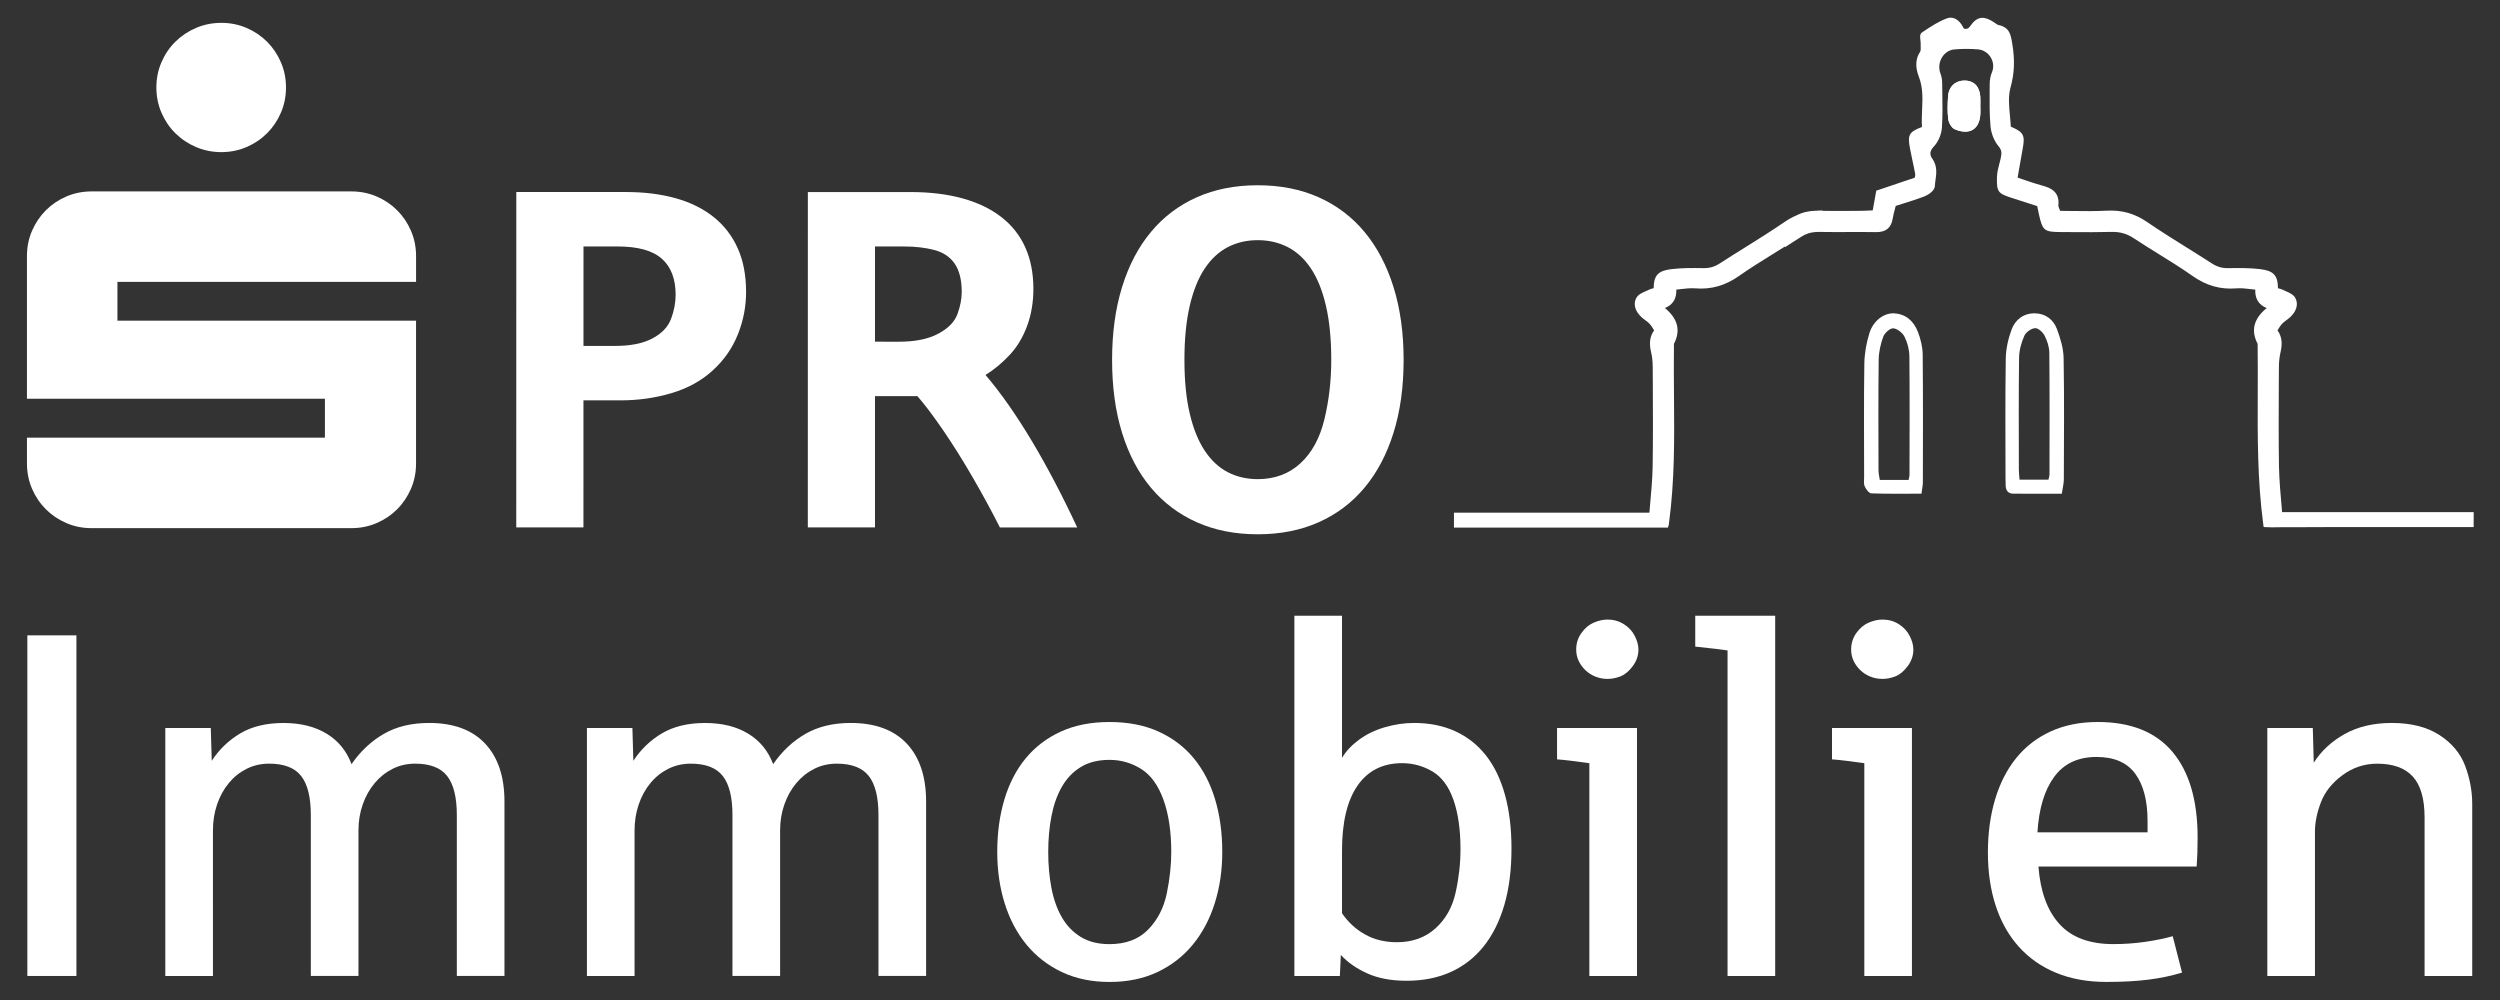 <?xml version="1.0" encoding="utf-8"?>
<!-- Generator: Adobe Illustrator 16.0.3, SVG Export Plug-In . SVG Version: 6.00 Build 0)  -->
<!DOCTYPE svg PUBLIC "-//W3C//DTD SVG 1.1//EN" "http://www.w3.org/Graphics/SVG/1.1/DTD/svg11.dtd">
<svg version="1.1" id="Ebene_1" xmlns="http://www.w3.org/2000/svg" xmlns:xlink="http://www.w3.org/1999/xlink" x="0px" y="0px"
	 width="240.945px" height="96.378px" viewBox="0 0 240.945 96.378" enable-background="new 0 0 240.945 96.378"
	 xml:space="preserve">
<rect x="0" y="0" width="240.945" height="96.378" fill="#333333" stroke="none"/>
<g>
	<path fill="#FFFFFF" d="M15.561,10.861c0.326,0.757,0.771,1.417,1.34,1.979c0.567,0.562,1.231,1.007,1.995,1.333
		c0.762,0.325,1.574,0.488,2.437,0.488s1.671-0.163,2.429-0.488c0.757-0.326,1.417-0.771,1.979-1.333
		c0.562-0.563,1.007-1.223,1.333-1.979c0.326-0.756,0.489-1.566,0.489-2.429c0-0.861-0.163-1.671-0.489-2.429
		c-0.326-0.757-0.771-1.416-1.333-1.979c-0.563-0.563-1.222-1.007-1.979-1.333c-0.758-0.325-1.567-0.488-2.43-0.488
		c-0.861,0-1.674,0.163-2.437,0.488c-0.764,0.326-1.428,0.771-1.995,1.333c-0.568,0.562-1.016,1.222-1.34,1.979
		c-0.326,0.758-0.489,1.567-0.489,2.429C15.072,9.295,15.235,10.104,15.561,10.861L15.561,10.861L15.561,10.861z M8.827,50.902
		h25.027c0.873,0,1.688-0.162,2.443-0.488c0.758-0.326,1.417-0.771,1.979-1.332c0.562-0.563,1.007-1.224,1.333-1.979
		c0.326-0.757,0.489-1.566,0.489-2.429V30.905h-28.78v-3.737H40.1v-2.491c0-0.862-0.163-1.672-0.489-2.429s-0.771-1.417-1.333-1.979
		c-0.563-0.562-1.222-1.007-1.979-1.333c-0.757-0.325-1.571-0.488-2.443-0.488H8.827c-0.862,0-1.672,0.163-2.429,0.488
		c-0.757,0.326-1.417,0.771-1.979,1.333c-0.563,0.563-1.007,1.223-1.333,1.979c-0.326,0.757-0.488,1.566-0.488,2.428v13.752h28.717
		v3.753H2.598v2.492c0,0.862,0.163,1.672,0.488,2.429c0.326,0.757,0.771,1.417,1.333,1.979s1.223,1.006,1.979,1.332
		C7.155,50.74,7.965,50.902,8.827,50.902L8.827,50.902z"/>
	<path fill="#FFFFFF" d="M64.671,30.739c-0.295,0.779-0.896,1.408-1.806,1.885c-0.908,0.477-2.098,0.715-3.566,0.715h-3.065
		l0.001-9.586l3.293,0.001c1.953,0,3.373,0.395,4.259,1.182c0.886,0.788,1.329,1.946,1.329,3.476
		C65.114,29.183,64.967,29.959,64.671,30.739L64.671,30.739z M68.75,20.893c-1.015-0.802-2.233-1.4-3.657-1.795
		c-1.423-0.394-3.014-0.591-4.77-0.591l-10.562-0.001l-0.005,32.322h6.475l0.001-12.242h3.588c1.696,0,3.324-0.23,4.884-0.692
		c1.561-0.461,2.885-1.188,3.976-2.18c1.09-0.992,1.899-2.15,2.431-3.475c0.53-1.325,0.795-2.691,0.795-4.102
		c0-1.62-0.272-3.032-0.817-4.235C70.544,22.699,69.764,21.695,68.75,20.893z"/>
	<path fill="#FFFFFF" d="M92.28,30.265c-0.273,0.75-0.89,1.383-1.852,1.896c-0.963,0.516-2.224,0.772-3.782,0.772l-2.316-0.001
		l0.001-9.176h2.839c1.061,0,2.021,0.114,2.886,0.341c0.862,0.228,1.518,0.671,1.965,1.329c0.445,0.659,0.67,1.563,0.669,2.715
		C92.689,28.808,92.553,29.516,92.28,30.265L92.28,30.265z M94.982,36.137c0.833-0.515,1.608-1.158,2.329-1.931
		c0.719-0.771,1.278-1.703,1.681-2.793c0.401-1.091,0.604-2.279,0.604-3.566c0-1.514-0.262-2.851-0.783-4.009
		c-0.522-1.159-1.291-2.132-2.306-2.919c-1.015-0.788-2.256-1.386-3.725-1.795s-3.143-0.613-5.02-0.614l-9.903-0.001l-0.003,32.323
		h6.473L84.33,38.18l4.088,0.001c0.667,0.757,1.478,1.828,2.431,3.214c0.954,1.386,1.919,2.923,2.896,4.611s1.852,3.298,2.623,4.828
		h7.45c-1.423-3.059-2.884-5.841-4.382-8.348C97.935,39.979,96.451,37.863,94.982,36.137z"/>
	<path fill="#FFFFFF" d="M127.644,40.41c-0.439,1.817-1.212,3.233-2.317,4.248c-1.105,1.014-2.476,1.521-4.111,1.521
		c-1.06-0.001-2.021-0.224-2.885-0.671c-0.863-0.446-1.604-1.14-2.226-2.078c-0.621-0.939-1.102-2.132-1.441-3.578
		c-0.341-1.445-0.511-3.168-0.511-5.167c0-2.014,0.171-3.752,0.512-5.213c0.341-1.461,0.821-2.657,1.442-3.589
		c0.621-0.931,1.363-1.62,2.227-2.066s1.824-0.67,2.884-0.67c1.062,0,2.025,0.224,2.896,0.67c0.871,0.447,1.616,1.137,2.237,2.067
		c0.621,0.932,1.102,2.128,1.441,3.589c0.341,1.462,0.512,3.199,0.512,5.213C128.304,36.686,128.084,38.594,127.644,40.41
		L127.644,40.41z M134.301,27.657c-0.65-2.081-1.582-3.85-2.793-5.304c-1.212-1.454-2.684-2.567-4.418-3.34
		c-1.733-0.772-3.69-1.158-5.871-1.158c-2.181-0.001-4.138,0.386-5.872,1.157c-1.734,0.772-3.207,1.885-4.417,3.339
		c-1.213,1.453-2.14,3.222-2.783,5.303c-0.645,2.083-0.966,4.426-0.966,7.03c0,2.62,0.32,4.967,0.964,7.041
		c0.644,2.075,1.57,3.836,2.781,5.281c1.212,1.446,2.685,2.556,4.418,3.328c1.733,0.772,3.691,1.16,5.871,1.16
		c2.182,0,4.139-0.387,5.872-1.158c1.734-0.771,3.206-1.88,4.418-3.327c1.211-1.446,2.144-3.206,2.794-5.28
		c0.652-2.075,0.979-4.422,0.979-7.042C135.277,32.083,134.952,29.74,134.301,27.657z"/>
	<path fill="#FFFFFF" d="M190.867,10.355c-0.002,0-0.004,0-0.007,0c0-0.349,0.021-0.697-0.003-1.044
		c-0.069-0.986-0.63-1.548-1.521-1.548c-0.876,0-1.522,0.584-1.585,1.517c-0.049,0.73-0.078,1.479,0.017,2.2
		c0.047,0.354,0.32,0.843,0.62,0.973c1.482,0.641,2.475-0.045,2.479-1.633C190.868,10.665,190.867,10.51,190.867,10.355z"/>
	<path fill="#FFFFFF" d="M189.459,9.257c-0.087,0.004-0.175,0.008-0.262,0.012c-0.059,0.596-0.217,1.195,0.262,1.763
		C189.459,10.439,189.459,9.849,189.459,9.257L189.459,9.257z M190.867,10.355c0,0.154,0.001,0.31,0,0.464
		c-0.005,1.588-0.997,2.274-2.479,1.633c-0.3-0.13-0.573-0.618-0.62-0.973c-0.095-0.722-0.065-1.469-0.017-2.2
		c0.063-0.932,0.709-1.517,1.585-1.517c0.892,0,1.452,0.563,1.521,1.548c0.023,0.347,0.003,0.695,0.003,1.044
		C190.863,10.355,190.865,10.355,190.867,10.355z"/>
	<path fill="#FFFFFF" d="M189.454,9.257c0,0.592,0,1.183,0,1.774c-0.479-0.567-0.321-1.167-0.263-1.763
		C189.279,9.265,189.367,9.261,189.454,9.257z"/>
	<path fill="#FFFFFF" d="M183.944,46.256c0.046-0.232,0.088-0.344,0.09-0.455c0.005-3.818,0.028-7.637-0.011-11.454
		c-0.006-0.635-0.181-1.316-0.464-1.883c-0.19-0.38-0.696-0.793-1.088-0.822c-0.313-0.024-0.832,0.449-0.967,0.811
		c-0.262,0.706-0.432,1.486-0.44,2.238c-0.044,3.548-0.024,7.097-0.017,10.645c0,0.292,0.077,0.583,0.124,0.921
		C182.123,46.256,182.995,46.256,183.944,46.256L183.944,46.256z M185.19,47.579c-1.692,0-3.267,0.028-4.836-0.031
		c-0.23-0.009-0.521-0.408-0.642-0.688c-0.113-0.264-0.051-0.607-0.052-0.916c-0.002-3.634-0.035-7.267,0.021-10.898
		c0.016-0.988,0.198-2.004,0.491-2.948c0.372-1.195,1.402-1.95,2.375-1.898c1.181,0.063,1.924,0.793,2.314,1.829
		c0.253,0.673,0.436,1.418,0.444,2.133c0.042,4.096,0.023,8.192,0.018,12.289C185.324,46.749,185.255,47.05,185.19,47.579z"/>
	<path fill="#FFFFFF" d="M197.423,46.231c0.047-0.219,0.103-0.365,0.103-0.512c0.005-3.906,0.021-7.813-0.017-11.718
		c-0.005-0.557-0.198-1.15-0.454-1.651c-0.168-0.329-0.619-0.742-0.917-0.722c-0.372,0.025-0.883,0.383-1.035,0.729
		c-0.289,0.652-0.499,1.398-0.509,2.108c-0.049,3.596-0.023,7.193-0.021,10.79c0,0.301,0.04,0.602,0.067,0.975
		C195.596,46.231,196.5,46.231,197.423,46.231L197.423,46.231z M198.71,47.584c-1.682,0-3.182,0.007-4.683-0.005
		c-0.462-0.003-0.699-0.28-0.723-0.734c-0.015-0.27-0.017-0.541-0.017-0.811c-0.001-3.825-0.036-7.65,0.025-11.475
		c0.015-0.939,0.233-1.915,0.561-2.799c0.354-0.958,1.154-1.572,2.234-1.562c1.027,0.009,1.793,0.593,2.138,1.518
		c0.331,0.888,0.624,1.851,0.642,2.786c0.069,3.9,0.034,7.804,0.021,11.706C198.907,46.616,198.795,47.022,198.71,47.584z"/>
	<path fill="#FFFFFF" d="M238.409,49.358h-18.467c-0.002-0.024-0.004-0.048-0.006-0.073c-0.121-1.371-0.271-3.077-0.291-4.268
		c-0.044-2.689-0.03-5.426-0.018-8.072l0.009-1.557c0.002-0.512,0.053-0.987,0.151-1.414c0.146-0.631,0.236-1.426-0.286-2.131
		c0.02-0.031,0.038-0.063,0.058-0.093c0.121-0.199,0.234-0.387,0.37-0.534c0.11-0.121,0.254-0.227,0.405-0.339
		c0.125-0.093,0.256-0.188,0.378-0.302c0.625-0.575,0.818-1.263,0.517-1.841c-0.185-0.351-0.593-0.527-0.954-0.683
		c-0.104-0.045-0.2-0.087-0.287-0.131c-0.147-0.073-0.3-0.109-0.441-0.138c-0.017-1.271-0.444-1.696-1.75-1.847
		c-1.001-0.116-2.016-0.11-3.055-0.092c-0.581,0.011-1.061-0.128-1.554-0.446c-0.796-0.516-1.613-1.025-2.404-1.519
		c-1.272-0.795-2.589-1.616-3.844-2.477c-1.206-0.826-2.443-1.175-3.893-1.097c-1.087,0.06-2.2,0.044-3.277,0.031
		c-0.397-0.006-0.806-0.01-1.21-0.012c-0.022-0.053-0.043-0.104-0.063-0.151c-0.063-0.149-0.125-0.291-0.117-0.362
		c0.147-1.295-0.697-1.698-1.545-1.922c-0.603-0.16-1.189-0.362-1.812-0.577c-0.189-0.064-0.379-0.13-0.571-0.195
		c0.042-0.239,0.083-0.475,0.123-0.707c0.126-0.723,0.245-1.404,0.371-2.091c0.234-1.274,0.097-1.576-1.149-2.114
		c-0.017-0.347-0.05-0.701-0.083-1.046c-0.088-0.928-0.179-1.887,0.055-2.717c0.381-1.362,0.432-2.675,0.165-4.258l-0.012-0.065
		c-0.129-0.769-0.252-1.494-1.308-1.705c-0.088-0.018-0.204-0.1-0.316-0.179c-0.052-0.037-0.103-0.073-0.154-0.106
		c-0.82-0.527-1.512-0.672-2.216,0.335c-0.205,0.293-0.346,0.363-0.657,0.295c-0.315-0.676-0.768-1.048-1.254-1.055h-0.028
		c-0.115,0.002-0.231,0.024-0.349,0.067c-0.821,0.302-1.563,0.796-2.278,1.274l-0.109,0.072c-0.242,0.162-0.204,0.463-0.167,0.753
		c0.014,0.104,0.027,0.213,0.025,0.284c-0.004,0.102-0.001,0.204,0.001,0.304c0.006,0.191,0.013,0.431-0.05,0.524
		c-0.452,0.681-0.494,1.472-0.126,2.419c0.405,1.045,0.359,2.083,0.312,3.182c-0.023,0.543-0.049,1.103-0.012,1.657
		c-1.273,0.478-1.398,0.768-1.153,2.085c0.073,0.394,0.158,0.789,0.241,1.172c0.09,0.419,0.184,0.853,0.26,1.278
		c0.015,0.078-0.011,0.195-0.038,0.319c-0.002,0.012-0.005,0.022-0.007,0.034l-3.708,1.25l-0.34,1.897
		c-0.066,0.004-0.13,0.008-0.193,0.012c-0.283,0.017-0.529,0.031-0.774,0.032c-0.32,0.002-0.641,0.005-0.961,0.007
		c-0.954,0.007-1.938,0.015-2.908-0.005v-0.034l-0.335,0.008c-0.085,0.002-0.169,0.009-0.253,0.015l-0.036,0.002
		c-0.694,0.007-1.315,0.155-1.898,0.452c-0.394,0.168-0.771,0.377-1.149,0.637c-1.255,0.86-2.572,1.682-3.845,2.476
		c-0.79,0.493-1.608,1.004-2.404,1.52c-0.493,0.318-0.971,0.456-1.554,0.446c-1.038-0.018-2.055-0.024-3.055,0.092
		c-1.306,0.15-1.733,0.576-1.75,1.847c-0.142,0.028-0.295,0.063-0.441,0.138c-0.087,0.044-0.185,0.086-0.287,0.131
		c-0.361,0.155-0.771,0.332-0.954,0.683c-0.302,0.578-0.109,1.266,0.516,1.841c0.123,0.113,0.253,0.209,0.379,0.302
		c0.151,0.112,0.294,0.218,0.405,0.339c0.135,0.147,0.25,0.335,0.37,0.534c0.019,0.03,0.038,0.062,0.057,0.093
		c-0.521,0.705-0.432,1.5-0.286,2.131c0.1,0.426,0.15,0.902,0.152,1.414l0.008,1.553c0.014,2.647,0.027,5.386-0.017,8.076
		c-0.019,1.126-0.153,2.615-0.271,3.931c-0.014,0.157-0.027,0.313-0.042,0.465H140.13v1.439h20.642v-0.169h0.047l0.038-0.283
		c0.547-4.118,0.515-8.061,0.479-12.234c-0.013-1.629-0.026-3.313-0.005-5.026c0.667-1.287,0.382-2.422-0.872-3.451
		c0.769-0.31,1.137-0.903,1.101-1.775c0.137-0.015,0.272-0.03,0.404-0.046c0.496-0.058,0.966-0.112,1.413-0.076
		c1.548,0.123,2.891-0.256,4.224-1.194c1.048-0.737,2.161-1.428,3.237-2.095c0.392-0.242,0.792-0.49,1.19-0.742v0.065l0.737-0.471
		c0.271-0.174,0.543-0.348,0.814-0.523c0.245-0.159,0.489-0.275,0.735-0.352c0.298-0.082,0.607-0.123,0.938-0.127
		c0.95,0.016,1.914,0.013,2.847,0.011c0.89-0.003,1.811-0.006,2.715,0.008c0.935,0.016,1.462-0.411,1.601-1.303
		c0.05-0.318,0.137-0.644,0.222-0.958c0.023-0.088,0.047-0.176,0.069-0.264c0.235-0.076,0.467-0.147,0.696-0.221
		c0.724-0.228,1.408-0.442,2.086-0.704c0.247-0.096,0.96-0.48,0.987-0.981c0.01-0.183,0.036-0.368,0.063-0.564
		c0.092-0.65,0.196-1.387-0.323-2.112c-0.267-0.372-0.215-0.743,0.159-1.136c0.433-0.454,0.74-1.172,0.784-1.829
		c0.075-1.126,0.057-2.27,0.038-3.376c-0.005-0.314-0.01-0.628-0.013-0.942c-0.002-0.309-0.062-0.619-0.167-0.899
		c-0.194-0.515-0.135-1.103,0.163-1.573c0.272-0.435,0.709-0.708,1.197-0.749c0.743-0.063,1.505-0.063,2.265-0.001
		c0.505,0.042,0.95,0.324,1.223,0.774c0.266,0.441,0.311,0.972,0.122,1.418c-0.143,0.332-0.22,0.734-0.221,1.133
		c-0.001,0.23-0.003,0.461-0.006,0.692c-0.008,1.113-0.016,2.265,0.083,3.396c0.061,0.692,0.36,1.434,0.783,1.934
		c0.315,0.374,0.314,0.66,0.188,1.202c-0.033,0.144-0.071,0.287-0.109,0.432c-0.108,0.417-0.222,0.849-0.238,1.295
		c-0.051,1.476,0.115,1.616,1.44,2.044l2.437,0.785l0.038,0.182c0.047,0.228,0.086,0.427,0.131,0.627
		c0.341,1.545,0.515,1.687,2.067,1.691c0.405,0.001,0.81,0.004,1.214,0.007c1.203,0.008,2.446,0.016,3.671-0.02
		c0.84-0.025,1.519,0.167,2.199,0.619c0.796,0.528,1.621,1.04,2.418,1.534c1.077,0.667,2.19,1.356,3.237,2.094
		c1.333,0.938,2.675,1.317,4.223,1.194c0.448-0.036,0.917,0.019,1.413,0.076c0.133,0.016,0.269,0.031,0.406,0.046
		c-0.037,0.872,0.331,1.466,1.099,1.775c-1.254,1.029-1.539,2.164-0.872,3.451c0.021,1.591,0.016,3.167,0.011,4.691
		c-0.017,4.349-0.031,8.456,0.531,12.691l0.036,0.271l0.271,0.015c0.204,0.011,0.393,0.015,0.567,0.015
		c0.165,0,0.317-0.003,0.461-0.006c0.132-0.003,0.255-0.006,0.371-0.005c0.685,0.002,1.443-0.001,2.193-0.004
		c0.588-0.003,1.17-0.003,1.707-0.005h0.328v-0.004h14.344L238.409,49.358L238.409,49.358z"/>
	<rect x="2.636" y="61.234" fill="#FFFFFF" width="4.729" height="32.828"/>
	<path fill="#FFFFFF" d="M41.354,69.677c-1.692,0-3.146,0.352-4.36,1.051c-1.215,0.699-2.253,1.672-3.114,2.918
		c-0.477-1.275-1.279-2.257-2.41-2.941c-1.131-0.684-2.512-1.025-4.142-1.025c-1.646,0-3.03,0.33-4.152,0.992
		c-1.122,0.66-2.045,1.545-2.769,2.652l-0.092-3.16h-4.383v23.899h4.591V80.037c0-0.893,0.134-1.73,0.402-2.516
		c0.27-0.785,0.646-1.469,1.131-2.055c0.484-0.584,1.058-1.041,1.719-1.371c0.661-0.331,1.384-0.496,2.168-0.496
		c1.431,0,2.457,0.396,3.08,1.188c0.623,0.793,0.934,2.049,0.934,3.771v15.503h4.591V80.037c0-0.893,0.139-1.73,0.415-2.516
		c0.277-0.785,0.661-1.469,1.153-2.053c0.492-0.586,1.069-1.043,1.73-1.373c0.661-0.331,1.385-0.496,2.168-0.496
		c1.431,0,2.458,0.396,3.08,1.188c0.622,0.793,0.934,2.049,0.934,3.771v15.503h4.591V77.246c0-2.4-0.623-4.262-1.869-5.584
		C45.506,70.339,43.707,69.677,41.354,69.677z"/>
	<path fill="#FFFFFF" d="M81.987,69.677c-1.692,0-3.146,0.352-4.36,1.051s-2.253,1.672-3.113,2.918
		c-0.478-1.275-1.28-2.257-2.411-2.941c-1.13-0.684-2.512-1.025-4.142-1.025c-1.646,0-3.029,0.33-4.151,0.992
		c-1.122,0.66-2.045,1.545-2.769,2.652l-0.092-3.16h-4.383v23.899h4.591V80.037c0-0.893,0.135-1.73,0.404-2.516
		c0.269-0.783,0.646-1.469,1.13-2.053c0.483-0.586,1.057-1.043,1.718-1.373c0.662-0.331,1.385-0.496,2.169-0.496
		c1.43,0,2.457,0.396,3.08,1.188c0.623,0.793,0.935,2.049,0.935,3.771v15.503h4.592V80.037c0-0.893,0.138-1.73,0.415-2.516
		c0.276-0.785,0.66-1.469,1.152-2.053c0.492-0.586,1.069-1.043,1.73-1.373c0.661-0.331,1.384-0.496,2.168-0.496
		c1.43,0,2.457,0.396,3.08,1.188c0.623,0.793,0.935,2.049,0.935,3.771v15.503h4.591V77.246c0-2.4-0.623-4.262-1.868-5.584
		C86.14,70.339,84.34,69.677,81.987,69.677z"/>
	<path fill="#FFFFFF" d="M112.458,86.08c-0.285,1.399-0.885,2.569-1.799,3.508c-0.916,0.938-2.157,1.406-3.726,1.406
		c-1.093,0-2.016-0.229-2.769-0.691c-0.754-0.461-1.361-1.092-1.823-1.893c-0.461-0.8-0.796-1.738-1.003-2.814
		c-0.207-1.075-0.312-2.236-0.312-3.482c0-1.23,0.104-2.384,0.312-3.46c0.208-1.077,0.542-2.019,1.003-2.825
		c0.462-0.809,1.069-1.443,1.823-1.904c0.753-0.461,1.676-0.691,2.769-0.691c1.092,0,2.103,0.288,3.032,0.865
		c0.932,0.576,1.65,1.563,2.157,2.953c0.508,1.392,0.762,3.078,0.762,5.063C112.885,83.358,112.742,84.681,112.458,86.08
		L112.458,86.08z M115.053,73.082c-0.907-1.101-2.038-1.957-3.392-2.572c-1.353-0.615-2.93-0.924-4.729-0.924
		c-1.784,0-3.35,0.309-4.695,0.924c-1.345,0.615-2.472,1.473-3.379,2.572c-0.907,1.099-1.592,2.418-2.053,3.955
		c-0.462,1.539-0.692,3.229-0.692,5.076c0,1.768,0.238,3.418,0.715,4.947c0.478,1.529,1.177,2.857,2.101,3.979
		c0.922,1.123,2.057,2.004,3.402,2.643c1.347,0.638,2.879,0.957,4.604,0.957c1.737,0,3.278-0.319,4.625-0.957
		c1.346-0.639,2.479-1.52,3.402-2.643c0.923-1.121,1.626-2.449,2.111-3.979c0.484-1.529,0.727-3.18,0.727-4.947
		c0-1.847-0.23-3.537-0.692-5.076C116.645,75.5,115.961,74.181,115.053,73.082z"/>
	<path fill="#FFFFFF" d="M140.287,86.035c-0.314,1.414-0.965,2.563-1.949,3.448c-0.983,0.884-2.223,1.326-3.714,1.326
		c-1.153,0-2.177-0.25-3.067-0.75c-0.893-0.5-1.632-1.181-2.216-2.041v-6.045c0-2.737,0.5-4.825,1.5-6.263
		c0.999-1.438,2.43-2.158,4.29-2.158c1.046,0,2.02,0.267,2.919,0.797c0.899,0.529,1.576,1.441,2.03,2.732
		c0.453,1.293,0.68,2.877,0.68,4.754C140.76,83.22,140.602,84.619,140.287,86.035L140.287,86.035z M143.229,72.828
		c-0.8-1.022-1.784-1.804-2.953-2.343c-1.169-0.538-2.5-0.808-3.991-0.808c-0.938,0-1.88,0.139-2.826,0.416
		c-0.945,0.275-1.775,0.68-2.492,1.211c-0.715,0.529-1.257,1.109-1.626,1.74V59.343h-4.591v34.72h4.383l0.094-2.03
		c0.646,0.709,1.49,1.301,2.537,1.776c1.046,0.478,2.314,0.715,3.807,0.715c1.584,0,2.999-0.28,4.245-0.842
		c1.245-0.562,2.302-1.384,3.172-2.47c0.868-1.084,1.534-2.414,1.995-3.989c0.461-1.577,0.691-3.388,0.691-5.435
		c0-1.938-0.207-3.66-0.623-5.166C144.636,75.115,144.028,73.85,143.229,72.828z"/>
	<path fill="#FFFFFF" d="M150.065,73.185c0.661,0.046,1.699,0.17,3.114,0.369v20.509h4.591V70.164h-7.705V73.185z"/>
	<path fill="#FFFFFF" d="M156.513,60.162c-0.47-0.299-0.996-0.449-1.58-0.449c-0.432,0-0.877,0.101-1.338,0.299
		c-0.463,0.201-0.858,0.535-1.188,1.005c-0.331,0.469-0.496,0.995-0.496,1.579c0,0.4,0.08,0.77,0.242,1.107
		c0.161,0.338,0.381,0.639,0.657,0.899c0.276,0.263,0.596,0.465,0.958,0.61c0.36,0.146,0.75,0.221,1.166,0.221
		c0.399,0,0.811-0.081,1.233-0.243c0.423-0.161,0.819-0.487,1.188-0.979s0.554-1.029,0.554-1.615c0-0.398-0.116-0.83-0.346-1.291
		C157.332,60.841,156.982,60.462,156.513,60.162z"/>
	<path fill="#FFFFFF" d="M163.384,62.318c1.615,0.17,2.652,0.293,3.114,0.369v31.375h4.591V59.341h-7.705V62.318z"/>
	<path fill="#FFFFFF" d="M176.564,73.185c0.661,0.046,1.699,0.17,3.115,0.369v20.509h4.59V70.164h-7.705V73.185z"/>
	<path fill="#FFFFFF" d="M183.012,60.162c-0.47-0.299-0.996-0.449-1.58-0.449c-0.432,0-0.877,0.101-1.339,0.299
		c-0.461,0.201-0.857,0.535-1.188,1.005c-0.331,0.469-0.496,0.995-0.496,1.579c0,0.4,0.081,0.77,0.242,1.107
		c0.162,0.338,0.381,0.639,0.658,0.899c0.275,0.263,0.595,0.466,0.957,0.61c0.36,0.146,0.75,0.221,1.165,0.221
		c0.399,0,0.811-0.081,1.233-0.243c0.423-0.161,0.819-0.487,1.188-0.979s0.554-1.029,0.554-1.615c0-0.398-0.115-0.83-0.346-1.291
		C183.831,60.841,183.481,60.462,183.012,60.162z"/>
	<path fill="#FFFFFF" d="M206.978,80.22h-10.612c0.138-2.291,0.676-4.074,1.614-5.352c0.938-1.277,2.299-1.914,4.084-1.914
		c1.69,0,2.933,0.537,3.725,1.613c0.792,1.077,1.189,2.6,1.189,4.568V80.22L206.978,80.22z M202.179,69.585
		c-1.708,0-3.223,0.305-4.546,0.912c-1.321,0.606-2.43,1.465-3.321,2.571c-0.893,1.106-1.568,2.435-2.03,3.979
		c-0.461,1.545-0.692,3.248-0.692,5.109c0,1.906,0.254,3.629,0.763,5.168c0.507,1.537,1.249,2.848,2.226,3.932
		c0.977,1.086,2.172,1.92,3.587,2.504s3.03,0.877,4.845,0.877c1.537,0,2.888-0.073,4.049-0.219c1.16-0.146,2.241-0.373,3.241-0.682
		l-0.899-3.506c-0.754,0.215-1.631,0.396-2.63,0.541c-1,0.146-2.03,0.221-3.091,0.221c-2.292,0-4.022-0.644-5.191-1.928
		c-1.168-1.283-1.846-3.133-2.03-5.548h15.249c0.062-0.8,0.092-1.729,0.092-2.791c0-3.584-0.807-6.337-2.422-8.259
		C207.762,70.546,205.363,69.585,202.179,69.585z"/>
	<path fill="#FFFFFF" d="M237.598,73.841c-0.446-1.207-1.269-2.202-2.469-2.986c-1.199-0.783-2.737-1.178-4.613-1.178
		c-1.753,0-3.265,0.355-4.533,1.063c-1.27,0.709-2.266,1.631-2.988,2.77l-0.092-3.346h-4.383v23.899h4.591V80.175
		c0-0.908,0.192-1.861,0.577-2.86c0.384-1,1.076-1.868,2.076-2.606c0.999-0.738,2.113-1.107,3.345-1.107
		c1.538,0,2.683,0.415,3.437,1.246c0.754,0.83,1.131,2.146,1.131,3.943v15.272h4.591V77.476
		C238.267,76.261,238.044,75.05,237.598,73.841z"/>
</g>
</svg>
